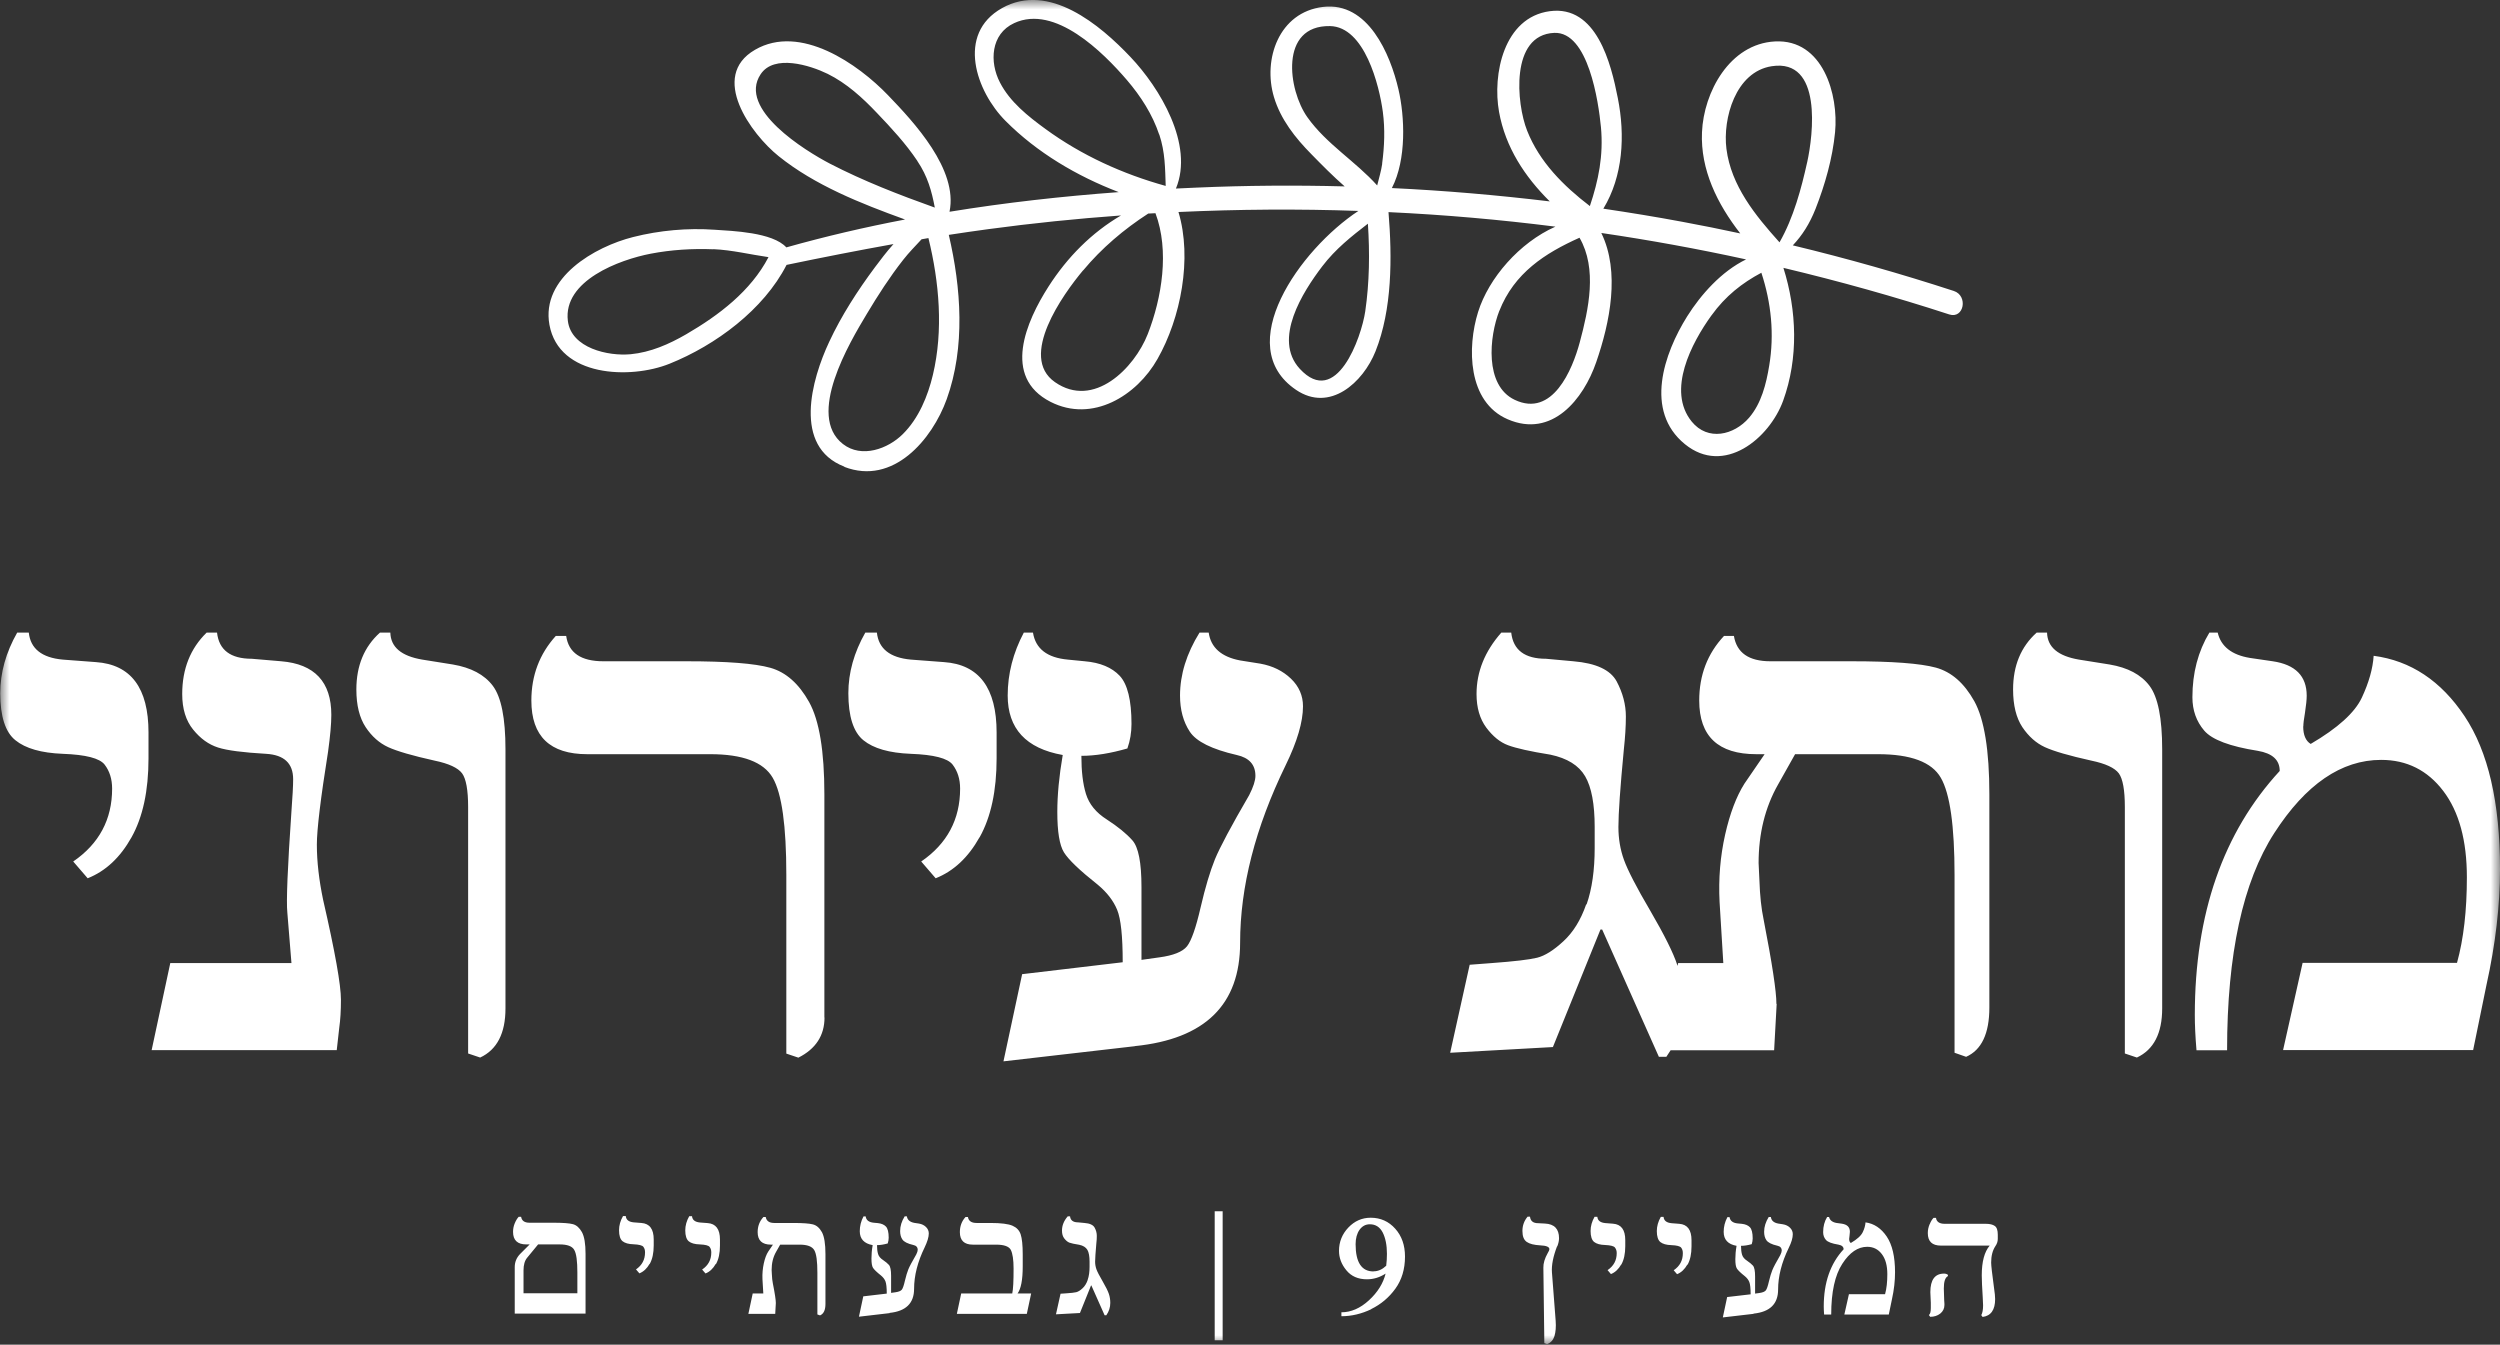 <svg xmlns="http://www.w3.org/2000/svg" width="132" height="71" viewBox="0 0 132 71" fill="none"><rect x="0" y="0" width="132" height="71" fill="#333333" stroke="none"/><g clip-path="url(#clip0_514_1285)"><mask id="mask0_514_1285" style="mask-type:luminance" maskUnits="userSpaceOnUse" x="0" y="0" width="132" height="71"><path d="M132 0H0V71H132V0Z" fill="white"></path></mask><g mask="url(#mask0_514_1285)"><path d="M102.844 67.308C102.786 67.264 102.723 67.246 102.646 67.246C102.163 67.246 101.922 67.573 101.922 68.227C101.922 68.29 101.928 68.472 101.947 68.78C101.947 68.9 101.947 68.994 101.947 69.063C101.947 69.264 101.915 69.384 101.845 69.434L101.915 69.528C102.119 69.528 102.297 69.472 102.443 69.359C102.589 69.245 102.666 69.088 102.666 68.9C102.666 68.868 102.666 68.786 102.653 68.654C102.64 68.384 102.634 68.176 102.634 68.032C102.634 67.667 102.704 67.453 102.85 67.378V67.302L102.844 67.308ZM101.883 64.642C101.82 64.793 101.788 64.944 101.788 65.107C101.788 65.548 102.017 65.768 102.481 65.768H105.056C104.777 66.095 104.637 66.617 104.637 67.34C104.637 67.598 104.656 67.988 104.688 68.497C104.7 68.673 104.707 68.818 104.707 68.925C104.707 69.151 104.675 69.327 104.611 69.44L104.681 69.535C105.12 69.478 105.343 69.164 105.343 68.591C105.343 68.459 105.324 68.264 105.285 68.007C105.184 67.258 105.133 66.812 105.133 66.667C105.133 66.321 105.203 66.032 105.355 65.799C105.438 65.68 105.483 65.554 105.483 65.415V65.195C105.483 64.957 105.432 64.805 105.324 64.73C105.215 64.655 105.063 64.617 104.853 64.617H102.678C102.405 64.617 102.246 64.51 102.22 64.302H102.093C102.017 64.378 101.947 64.491 101.89 64.636M97.635 65.415C97.635 65.415 97.642 65.328 97.655 65.246C97.667 65.158 97.674 65.088 97.674 65.038C97.674 64.793 97.534 64.655 97.254 64.611L96.974 64.573C96.752 64.535 96.618 64.434 96.574 64.258H96.472C96.332 64.491 96.262 64.755 96.262 65.057C96.262 65.221 96.313 65.359 96.408 65.466C96.504 65.579 96.726 65.661 97.07 65.717C97.248 65.749 97.343 65.831 97.343 65.963C96.644 66.717 96.294 67.724 96.294 68.975C96.294 69.094 96.3 69.239 96.313 69.409H96.688C96.688 68.22 96.885 67.327 97.273 66.73C97.661 66.126 98.1 65.831 98.589 65.831C98.907 65.831 99.162 65.956 99.359 66.214C99.556 66.472 99.651 66.824 99.651 67.277C99.651 67.686 99.613 68.038 99.531 68.334H97.623L97.381 69.409H99.728L99.893 68.61C100.007 68.101 100.058 67.623 100.058 67.176C100.058 66.353 99.912 65.724 99.62 65.29C99.327 64.856 98.952 64.604 98.5 64.541C98.488 64.699 98.443 64.875 98.354 65.057C98.265 65.246 98.055 65.434 97.725 65.629C97.661 65.592 97.635 65.516 97.635 65.409M92.587 69.359C93.451 69.27 93.884 68.849 93.884 68.088C93.884 67.397 94.068 66.661 94.443 65.894C94.59 65.598 94.659 65.359 94.659 65.164C94.659 65.032 94.609 64.919 94.513 64.824C94.418 64.73 94.291 64.667 94.138 64.642L93.89 64.604C93.655 64.56 93.528 64.447 93.502 64.258H93.388C93.229 64.516 93.146 64.774 93.146 65.038C93.146 65.214 93.184 65.365 93.267 65.485C93.35 65.604 93.54 65.705 93.846 65.774C93.998 65.805 94.075 65.894 94.075 66.032C94.075 66.088 94.049 66.17 93.998 66.271C93.776 66.654 93.636 66.918 93.579 67.063C93.521 67.208 93.458 67.409 93.4 67.654C93.343 67.906 93.286 68.069 93.235 68.132C93.178 68.201 93.07 68.246 92.892 68.271L92.669 68.302V67.403C92.669 67.101 92.631 66.912 92.555 66.824C92.478 66.743 92.377 66.654 92.243 66.566C92.11 66.478 92.02 66.378 91.982 66.252C91.944 66.126 91.925 65.969 91.925 65.78C92.097 65.78 92.288 65.749 92.491 65.692C92.523 65.592 92.542 65.491 92.542 65.39C92.542 65.095 92.491 64.9 92.396 64.799C92.3 64.699 92.154 64.636 91.963 64.617L91.754 64.598C91.499 64.573 91.353 64.466 91.321 64.265H91.207C91.073 64.516 91.01 64.774 91.01 65.044C91.01 65.453 91.238 65.698 91.69 65.78C91.645 66.038 91.626 66.271 91.626 66.485C91.626 66.73 91.652 66.893 91.709 66.981C91.766 67.07 91.906 67.208 92.129 67.384C92.243 67.478 92.319 67.579 92.364 67.692C92.408 67.805 92.434 68.019 92.434 68.34L91.194 68.484L90.965 69.56L92.587 69.371V69.359ZM89.102 66.78C89.242 66.529 89.312 66.208 89.312 65.805V65.485C89.312 64.938 89.095 64.648 88.663 64.617L88.256 64.585C87.995 64.56 87.855 64.453 87.836 64.252H87.69C87.55 64.497 87.48 64.749 87.48 65.001C87.48 65.284 87.544 65.478 87.665 65.579C87.792 65.68 87.983 65.736 88.25 65.743C88.536 65.755 88.701 65.799 88.765 65.875C88.828 65.956 88.854 66.051 88.854 66.17C88.854 66.554 88.695 66.849 88.371 67.07L88.549 67.277C88.771 67.189 88.949 67.019 89.089 66.774M85.604 66.774C85.744 66.522 85.814 66.202 85.814 65.799V65.478C85.814 64.931 85.598 64.642 85.166 64.611L84.759 64.579C84.498 64.554 84.358 64.447 84.339 64.246H84.193C84.053 64.491 83.983 64.743 83.983 64.994C83.983 65.277 84.046 65.472 84.167 65.573C84.294 65.673 84.485 65.73 84.752 65.736C85.032 65.749 85.21 65.793 85.267 65.868C85.331 65.95 85.363 66.044 85.363 66.164C85.363 66.547 85.204 66.843 84.879 67.063L85.057 67.271C85.28 67.183 85.458 67.013 85.598 66.768M82.221 65.818C82.285 65.654 82.317 65.51 82.317 65.378C82.317 64.887 82.069 64.629 81.579 64.604L81.217 64.585C80.95 64.585 80.81 64.472 80.784 64.24H80.657C80.479 64.453 80.384 64.705 80.384 64.994C80.384 65.284 80.46 65.466 80.612 65.573C80.765 65.68 81 65.736 81.325 65.755C81.649 65.768 81.808 65.837 81.808 65.956C81.808 65.994 81.783 66.063 81.719 66.164C81.56 66.447 81.484 66.705 81.49 66.937L81.541 70.918L81.687 70.969C81.878 70.899 82.005 70.761 82.075 70.547C82.139 70.333 82.164 70.063 82.139 69.736L81.942 67.176C81.916 66.805 82.005 66.346 82.215 65.799M72.517 67.132C71.894 67.132 71.576 66.654 71.576 65.692C71.576 65.384 71.646 65.132 71.78 64.938C71.92 64.743 72.098 64.642 72.327 64.642C72.632 64.642 72.855 64.787 73.007 65.076C73.153 65.365 73.23 65.743 73.23 66.202C73.23 66.415 73.217 66.629 73.192 66.831C72.988 67.025 72.766 67.126 72.524 67.126M72.397 69.12C72.912 68.868 73.338 68.51 73.675 68.044C74.012 67.579 74.184 67.013 74.184 66.346C74.184 65.749 74.012 65.258 73.668 64.875C73.325 64.491 72.893 64.296 72.371 64.296C71.913 64.296 71.519 64.472 71.195 64.812C70.871 65.151 70.699 65.567 70.699 66.044C70.699 66.409 70.826 66.755 71.087 67.07C71.341 67.384 71.704 67.547 72.174 67.547C72.524 67.547 72.848 67.447 73.16 67.246C73.033 67.761 72.74 68.233 72.282 68.654C71.824 69.076 71.335 69.289 70.826 69.289V69.497C71.367 69.497 71.888 69.371 72.403 69.126M64.136 70.767H64.556V63.956H64.136V70.767ZM57.434 67.573C57.37 67.761 57.275 67.918 57.154 68.025C57.033 68.139 56.925 68.201 56.83 68.227C56.734 68.252 56.55 68.271 56.27 68.29L55.997 68.308L55.755 69.396L57.021 69.327L57.606 67.874H57.625L58.324 69.447H58.413C58.553 69.245 58.623 69.032 58.623 68.793C58.623 68.623 58.598 68.466 58.547 68.315C58.496 68.164 58.388 67.944 58.216 67.648C58.044 67.353 57.936 67.145 57.892 67.019C57.847 66.893 57.822 66.755 57.822 66.617C57.822 66.447 57.847 66.132 57.886 65.661C57.905 65.51 57.911 65.371 57.911 65.252C57.911 65.101 57.873 64.957 57.796 64.818C57.72 64.68 57.542 64.592 57.262 64.573L56.925 64.541C56.664 64.541 56.518 64.434 56.499 64.221H56.378C56.175 64.453 56.073 64.705 56.073 64.975C56.073 65.145 56.111 65.284 56.194 65.39C56.277 65.497 56.366 65.573 56.461 65.611C56.563 65.648 56.734 65.686 56.983 65.724C57.192 65.768 57.332 65.856 57.415 65.994C57.491 66.126 57.529 66.34 57.529 66.623V66.881C57.529 67.151 57.498 67.384 57.428 67.579M54 66.874V66.239C54 65.743 53.962 65.39 53.892 65.177C53.822 64.963 53.676 64.812 53.46 64.718C53.243 64.623 52.855 64.573 52.296 64.573H51.565C51.291 64.573 51.139 64.466 51.107 64.258H50.98C50.776 64.478 50.681 64.749 50.681 65.057C50.681 65.497 50.91 65.717 51.367 65.717H52.601C53.014 65.717 53.275 65.812 53.371 65.994C53.466 66.183 53.517 66.51 53.517 66.981C53.517 67.629 53.498 68.063 53.447 68.296H50.751L50.522 69.371H54.216L54.445 68.296H53.727C53.905 68.057 54 67.579 54 66.868M46.967 69.321C47.832 69.233 48.264 68.811 48.264 68.05C48.264 67.359 48.449 66.623 48.824 65.856C48.964 65.56 49.04 65.321 49.04 65.126C49.04 64.994 48.989 64.881 48.894 64.787C48.798 64.692 48.671 64.629 48.519 64.604L48.271 64.567C48.042 64.522 47.908 64.409 47.883 64.221H47.768C47.609 64.478 47.527 64.736 47.527 65.001C47.527 65.177 47.565 65.328 47.648 65.447C47.73 65.567 47.921 65.667 48.226 65.736C48.379 65.768 48.455 65.856 48.455 65.994C48.455 66.051 48.43 66.132 48.379 66.233C48.156 66.617 48.016 66.881 47.959 67.025C47.902 67.17 47.838 67.371 47.781 67.617C47.724 67.868 47.667 68.032 47.616 68.094C47.559 68.164 47.45 68.208 47.272 68.233L47.05 68.264V67.365C47.05 67.063 47.012 66.874 46.935 66.787C46.859 66.705 46.757 66.617 46.624 66.529C46.49 66.441 46.401 66.34 46.363 66.214C46.325 66.088 46.306 65.931 46.306 65.743C46.477 65.743 46.668 65.711 46.872 65.654C46.904 65.554 46.923 65.453 46.923 65.353C46.923 65.057 46.872 64.862 46.776 64.761C46.681 64.661 46.535 64.598 46.344 64.579L46.134 64.56C45.88 64.535 45.733 64.428 45.708 64.227H45.593C45.46 64.478 45.396 64.736 45.396 65.007C45.396 65.415 45.625 65.661 46.077 65.743C46.032 66 46.013 66.233 46.013 66.447C46.013 66.692 46.039 66.856 46.096 66.944C46.153 67.032 46.293 67.17 46.516 67.346C46.63 67.441 46.706 67.541 46.751 67.654C46.795 67.767 46.821 67.981 46.821 68.302L45.581 68.447L45.352 69.522L46.973 69.333L46.967 69.321ZM40.964 68.799C40.964 68.642 40.913 68.296 40.805 67.755C40.78 67.629 40.761 67.472 40.754 67.277L40.742 67.057C40.742 66.692 40.818 66.371 40.983 66.088L41.193 65.717H42.217C42.624 65.717 42.878 65.812 42.993 66.007C43.107 66.202 43.158 66.598 43.158 67.208V69.403L43.298 69.453C43.489 69.371 43.584 69.17 43.584 68.849V66.214C43.584 65.673 43.52 65.29 43.4 65.063C43.273 64.837 43.12 64.699 42.923 64.648C42.732 64.598 42.382 64.573 41.886 64.573H40.882C40.614 64.573 40.468 64.466 40.43 64.258H40.309C40.106 64.478 40.004 64.743 40.004 65.057C40.004 65.497 40.239 65.717 40.71 65.717H40.812L40.564 66.082C40.462 66.239 40.386 66.447 40.328 66.711C40.271 66.975 40.246 67.252 40.258 67.541L40.303 68.296H39.743L39.514 69.371H40.932L40.964 68.799ZM37.804 66.743C37.944 66.491 38.014 66.17 38.014 65.768V65.447C38.014 64.9 37.797 64.611 37.365 64.579L36.958 64.548C36.697 64.522 36.557 64.416 36.538 64.214H36.392C36.252 64.46 36.182 64.711 36.182 64.963C36.182 65.246 36.246 65.441 36.367 65.541C36.487 65.642 36.685 65.698 36.952 65.705C37.238 65.717 37.41 65.761 37.467 65.837C37.53 65.919 37.556 66.013 37.556 66.132C37.556 66.516 37.397 66.812 37.072 67.032L37.251 67.239C37.473 67.151 37.651 66.981 37.791 66.736M34.306 66.736C34.446 66.485 34.516 66.164 34.516 65.761V65.441C34.516 64.894 34.3 64.604 33.868 64.573L33.461 64.541C33.2 64.516 33.06 64.409 33.041 64.208H32.895C32.755 64.453 32.685 64.705 32.685 64.957C32.685 65.24 32.748 65.434 32.869 65.535C32.996 65.636 33.187 65.692 33.454 65.698C33.734 65.711 33.912 65.755 33.969 65.831C34.033 65.912 34.058 66.007 34.058 66.126C34.058 66.51 33.899 66.805 33.581 67.025L33.76 67.233C33.982 67.145 34.16 66.975 34.3 66.73M27.642 68.283V67.07C27.642 66.787 27.706 66.56 27.833 66.409L28.412 65.705H29.55C29.95 65.705 30.211 65.799 30.319 65.994C30.434 66.189 30.485 66.585 30.485 67.195V68.283H27.636H27.642ZM30.917 66.202C30.917 65.667 30.853 65.29 30.726 65.057C30.599 64.831 30.44 64.686 30.249 64.636C30.058 64.585 29.715 64.56 29.213 64.56H27.954C27.693 64.56 27.547 64.453 27.515 64.246H27.388C27.311 64.328 27.241 64.441 27.178 64.592C27.114 64.743 27.089 64.894 27.089 65.044C27.089 65.485 27.324 65.705 27.788 65.705H27.966L27.464 66.208C27.273 66.403 27.178 66.636 27.178 66.906V69.359H30.917V66.202Z" fill="white"></path><path d="M121.616 38.355C121.616 38.223 121.641 37.978 121.705 37.619C121.762 37.242 121.794 36.947 121.794 36.733C121.794 35.695 121.196 35.091 120.001 34.915L118.799 34.739C117.838 34.582 117.266 34.135 117.094 33.4H116.656C116.058 34.393 115.759 35.532 115.759 36.815C115.759 37.506 115.969 38.091 116.382 38.575C116.796 39.059 117.743 39.412 119.212 39.644C119.988 39.776 120.369 40.129 120.369 40.707C117.381 43.952 115.886 48.247 115.886 53.593C115.886 54.096 115.912 54.718 115.975 55.454H117.59C117.59 50.379 118.424 46.556 120.083 43.984C121.743 41.411 123.625 40.122 125.724 40.122C127.078 40.122 128.172 40.669 129.005 41.764C129.838 42.858 130.251 44.38 130.251 46.323C130.251 48.065 130.08 49.574 129.73 50.838H121.578L120.547 55.442H130.582L131.281 52.027C131.765 49.851 132 47.807 132 45.889C132 42.374 131.377 39.682 130.13 37.814C128.884 35.947 127.282 34.884 125.329 34.626C125.285 35.305 125.075 36.041 124.706 36.833C124.337 37.626 123.434 38.443 122.004 39.28C121.743 39.122 121.609 38.808 121.609 38.349M114.163 53.247V39.563C114.163 37.921 113.94 36.802 113.495 36.211C113.05 35.62 112.351 35.249 111.384 35.085L109.769 34.827C108.662 34.639 108.103 34.167 108.084 33.4H107.537C106.704 34.148 106.291 35.148 106.291 36.406C106.291 37.242 106.456 37.902 106.78 38.393C107.111 38.883 107.505 39.236 107.969 39.449C108.434 39.663 109.254 39.902 110.418 40.16C111.174 40.317 111.658 40.544 111.874 40.833C112.084 41.122 112.192 41.713 112.192 42.606V55.624L112.828 55.838C113.718 55.423 114.163 54.555 114.163 53.247ZM93.795 53.008C93.795 52.348 93.566 50.851 93.115 48.53C93 47.983 92.924 47.304 92.898 46.499L92.854 45.568C92.854 44.015 93.197 42.625 93.884 41.418L94.781 39.821H99.156C100.892 39.821 101.998 40.236 102.475 41.066C102.958 41.896 103.2 43.606 103.2 46.204V55.586L103.811 55.8C104.624 55.442 105.038 54.574 105.038 53.203V41.94C105.038 39.619 104.771 37.978 104.243 37.022C103.709 36.066 103.035 35.475 102.208 35.249C101.388 35.028 99.906 34.915 97.782 34.915H93.477C92.339 34.915 91.697 34.469 91.55 33.576H91.029C90.151 34.513 89.719 35.651 89.719 36.99C89.719 38.877 90.724 39.821 92.733 39.821H93.172L92.104 41.38C91.684 42.047 91.341 42.94 91.086 44.072C90.832 45.204 90.73 46.386 90.794 47.631L90.991 50.851H88.606L87.621 55.454H93.674L93.808 53.008H93.795ZM83.748 47.757C83.462 48.581 83.061 49.228 82.546 49.7C82.031 50.178 81.567 50.467 81.16 50.568C80.753 50.669 79.952 50.763 78.756 50.851L77.599 50.939L76.569 55.586L81.993 55.285L84.505 49.078H84.594L87.589 55.8H87.983C88.581 54.951 88.88 54.02 88.88 53.014C88.88 52.291 88.772 51.606 88.562 50.958C88.352 50.31 87.875 49.361 87.144 48.103C86.406 46.851 85.942 45.946 85.745 45.399C85.547 44.852 85.452 44.273 85.452 43.669C85.452 42.946 85.547 41.588 85.738 39.581C85.808 38.934 85.846 38.349 85.846 37.833C85.846 37.198 85.681 36.582 85.357 35.972C85.026 35.368 84.269 35.016 83.074 34.915L81.63 34.783C80.511 34.783 79.894 34.324 79.793 33.4H79.271C78.394 34.393 77.961 35.475 77.961 36.645C77.961 37.368 78.133 37.953 78.476 38.418C78.82 38.877 79.201 39.192 79.627 39.349C80.047 39.506 80.791 39.676 81.859 39.846C82.75 40.034 83.36 40.412 83.697 40.99C84.034 41.569 84.199 42.462 84.199 43.669V44.77C84.199 45.939 84.059 46.933 83.773 47.751M59.927 55.234C63.628 54.857 65.478 53.046 65.478 49.788C65.478 46.82 66.28 43.694 67.882 40.405C68.493 39.154 68.798 38.116 68.798 37.292C68.798 36.733 68.588 36.242 68.162 35.833C67.736 35.425 67.202 35.16 66.547 35.041L65.478 34.871C64.487 34.683 63.933 34.192 63.819 33.4H63.336C62.649 34.507 62.305 35.62 62.305 36.726C62.305 37.475 62.477 38.11 62.821 38.632C63.164 39.154 63.99 39.563 65.3 39.864C65.956 40.009 66.286 40.374 66.286 40.965C66.286 41.21 66.178 41.55 65.956 41.984C65.008 43.613 64.41 44.738 64.15 45.367C63.895 45.996 63.641 46.839 63.393 47.908C63.145 48.989 62.903 49.675 62.674 49.964C62.439 50.254 61.956 50.449 61.212 50.549L60.27 50.681V46.832C60.27 45.55 60.111 44.726 59.787 44.367C59.469 44.009 59.018 43.644 58.446 43.273C57.867 42.908 57.504 42.456 57.339 41.921C57.174 41.386 57.097 40.72 57.097 39.908C57.829 39.908 58.636 39.776 59.526 39.519C59.673 39.104 59.743 38.67 59.743 38.223C59.743 36.972 59.533 36.123 59.12 35.682C58.706 35.242 58.089 34.984 57.275 34.915L56.379 34.827C55.285 34.727 54.675 34.249 54.541 33.4H54.058C53.492 34.469 53.206 35.576 53.206 36.726C53.206 38.468 54.172 39.519 56.112 39.864C55.921 40.978 55.826 41.977 55.826 42.87C55.826 43.908 55.94 44.619 56.175 45.002C56.411 45.386 57.008 45.958 57.969 46.719C58.452 47.122 58.789 47.562 58.986 48.04C59.183 48.518 59.279 49.436 59.279 50.807L53.969 51.436L52.983 56.039L59.914 55.24L59.927 55.234ZM51.724 44.21C52.322 43.141 52.621 41.751 52.621 40.041V38.676C52.621 36.324 51.692 35.085 49.842 34.959L48.093 34.827C46.987 34.727 46.389 34.249 46.3 33.4H45.689C45.092 34.45 44.793 35.519 44.793 36.601C44.793 37.827 45.06 38.657 45.588 39.085C46.122 39.519 46.955 39.758 48.093 39.802C49.301 39.846 50.039 40.034 50.3 40.374C50.56 40.714 50.694 41.135 50.694 41.638C50.694 43.267 50.007 44.55 48.64 45.487L49.403 46.373C50.35 45.996 51.12 45.279 51.718 44.21M43.527 53.725V41.94C43.527 39.663 43.26 38.035 42.72 37.066C42.179 36.097 41.499 35.494 40.678 35.261C39.852 35.028 38.377 34.915 36.253 34.915H31.858C30.676 34.915 30.021 34.469 29.894 33.576H29.347C28.488 34.525 28.056 35.664 28.056 36.99C28.056 38.877 29.041 39.821 31.006 39.821H37.499C39.216 39.821 40.316 40.236 40.799 41.066C41.283 41.896 41.518 43.606 41.518 46.204V55.63L42.154 55.844C43.069 55.385 43.534 54.675 43.534 53.725M26.689 53.247V39.563C26.689 37.921 26.466 36.802 26.021 36.211C25.576 35.62 24.87 35.249 23.91 35.085L22.295 34.827C21.188 34.639 20.629 34.167 20.61 33.4H20.063C19.23 34.148 18.816 35.148 18.816 36.406C18.816 37.242 18.982 37.902 19.306 38.393C19.63 38.883 20.031 39.236 20.495 39.449C20.959 39.663 21.779 39.902 22.943 40.16C23.7 40.317 24.183 40.544 24.399 40.833C24.609 41.122 24.717 41.713 24.717 42.606V55.624L25.353 55.838C26.244 55.423 26.689 54.555 26.689 53.247ZM8.992 50.845L8.006 55.448H17.78L17.913 54.259C17.971 53.857 18.002 53.366 18.002 52.788C18.002 52.008 17.691 50.254 17.061 47.512C16.845 46.474 16.73 45.499 16.73 44.594C16.73 43.801 16.928 42.166 17.322 39.688C17.436 38.865 17.494 38.217 17.494 37.745C17.494 36.003 16.61 35.06 14.848 34.915L13.297 34.783C12.178 34.783 11.561 34.324 11.459 33.4H10.912C10.053 34.236 9.621 35.318 9.621 36.645C9.621 37.425 9.812 38.047 10.2 38.525C10.588 39.003 11.02 39.311 11.51 39.468C11.999 39.626 12.845 39.732 14.053 39.802C15.001 39.858 15.478 40.305 15.478 41.141C15.478 41.5 15.446 42.066 15.389 42.827C15.185 45.807 15.109 47.6 15.172 48.191L15.389 50.851H8.979L8.992 50.845ZM6.944 44.21C7.542 43.141 7.841 41.751 7.841 40.041V38.676C7.841 36.324 6.912 35.085 5.062 34.959L3.313 34.827C2.207 34.727 1.609 34.249 1.52 33.4H0.909C0.312 34.45 0.013 35.519 0.013 36.601C0.013 37.827 0.28 38.657 0.814 39.085C1.348 39.519 2.181 39.758 3.319 39.802C4.528 39.846 5.265 40.034 5.526 40.374C5.787 40.714 5.92 41.135 5.92 41.638C5.92 43.267 5.233 44.55 3.866 45.487L4.629 46.373C5.577 45.996 6.346 45.279 6.944 44.21Z" fill="white"></path><path d="M47.667 22.922C48.506 22.092 48.99 20.916 49.257 19.791C49.816 17.439 49.594 14.904 49.021 12.571C48.901 12.59 48.78 12.615 48.659 12.634C48.328 12.992 47.985 13.338 47.686 13.722C46.974 14.628 46.357 15.59 45.766 16.577C44.856 18.093 42.561 21.935 44.507 23.444C45.492 24.212 46.885 23.702 47.667 22.922ZM57.186 14.275C56.118 15.552 53.772 18.828 55.698 20.174C57.752 21.608 59.895 19.439 60.601 17.64C61.352 15.716 61.752 13.238 61.008 11.257C60.881 11.263 60.754 11.269 60.627 11.276C59.342 12.106 58.159 13.112 57.193 14.275M37.658 13.162C36.558 13.118 35.439 13.187 34.358 13.395C32.723 13.709 29.722 14.81 29.983 16.942C30.161 18.388 32.119 18.816 33.302 18.703C34.351 18.602 35.324 18.174 36.227 17.652C37.957 16.646 39.642 15.37 40.577 13.577C39.61 13.439 38.656 13.2 37.664 13.156M79.163 16.414C78.635 17.766 78.368 20.35 79.977 21.111C81.974 22.061 83.023 19.52 83.411 18.074C83.881 16.326 84.346 14.187 83.398 12.552C81.573 13.37 79.952 14.414 79.163 16.42M95.417 8.578C95.741 7.113 96.231 3.081 93.547 3.496C91.633 3.792 90.953 6.264 91.156 7.861C91.404 9.81 92.682 11.376 93.954 12.791C93.954 12.791 93.954 12.791 93.96 12.791C94.698 11.508 95.118 9.924 95.417 8.572M69.815 14.062C68.785 15.414 67.195 17.91 68.626 19.47C70.559 21.57 71.882 17.816 72.085 16.439C72.308 14.904 72.327 13.357 72.225 11.81C71.361 12.477 70.515 13.143 69.815 14.062ZM90.361 16.659C89.318 18.105 87.989 20.621 89.325 22.262C90.171 23.3 91.55 22.985 92.352 22.055C93 21.3 93.255 20.275 93.413 19.313C93.693 17.652 93.522 15.986 93 14.401C91.983 14.942 91.099 15.634 90.368 16.652M84.53 6.716C84.403 5.383 83.862 1.66 82.063 1.736C79.729 1.836 80.066 5.477 80.632 6.899C81.281 8.546 82.552 9.817 83.945 10.88C84.397 9.534 84.67 8.219 84.53 6.71M72.976 8.641C73.097 7.735 73.135 6.823 73.014 5.911C72.829 4.515 72.054 1.409 70.222 1.377C67.545 1.333 68.003 4.748 69.033 6.194C70.038 7.609 71.57 8.515 72.715 9.792C72.81 9.408 72.925 9.031 72.982 8.641M61.205 7.106C60.849 6.037 60.232 5.081 59.501 4.226C58.248 2.767 55.705 0.22 53.549 1.22C52.309 1.792 52.233 3.276 52.799 4.358C53.326 5.383 54.28 6.138 55.202 6.811C57.104 8.2 59.279 9.188 61.549 9.817C61.517 8.899 61.523 8.043 61.212 7.106M48.436 8.496C47.826 7.584 47.063 6.76 46.306 5.968C45.543 5.163 44.704 4.396 43.699 3.899C42.758 3.44 40.869 2.855 40.163 3.918C38.93 5.76 42.529 7.968 43.82 8.641C45.594 9.559 47.476 10.288 49.358 10.961C49.193 10.093 48.983 9.314 48.436 8.502M44.583 24.639C41.842 23.583 42.853 20.03 43.782 18.049C44.43 16.659 45.276 15.351 46.192 14.118C46.484 13.728 46.809 13.294 47.177 12.886C45.289 13.225 43.406 13.596 41.531 13.986C40.322 16.351 37.791 18.225 35.35 19.206C33.289 20.036 29.512 19.916 29.01 17.149C28.558 14.659 31.407 13.024 33.435 12.514C34.834 12.162 36.297 12.03 37.74 12.131C38.663 12.194 40.793 12.263 41.518 13.062C43.578 12.483 45.67 11.993 47.788 11.59C45.441 10.741 43.019 9.779 41.111 8.244C39.661 7.081 37.435 4.037 39.864 2.629C42.255 1.239 45.308 3.383 46.891 5.031C48.258 6.452 50.598 8.955 50.134 11.181C53.097 10.697 56.093 10.364 59.069 10.144C56.849 9.295 54.751 8.05 53.097 6.389C51.54 4.83 50.478 1.792 52.907 0.428C55.387 -0.962 58.089 1.321 59.692 3.012C61.224 4.628 63.056 7.628 62.089 9.955C62.458 9.936 62.827 9.917 63.196 9.905C65.796 9.792 68.397 9.773 70.998 9.842C70.381 9.301 69.796 8.71 69.249 8.15C68.391 7.282 67.615 6.301 67.265 5.125C66.668 3.132 67.526 0.641 69.86 0.365C72.232 0.082 73.408 2.855 73.841 4.729C74.171 6.157 74.273 8.414 73.491 9.93C76.276 10.062 79.055 10.301 81.828 10.634C80.511 9.332 79.487 7.779 79.15 5.911C78.794 3.937 79.392 0.918 81.828 0.591C84.295 0.258 85.064 3.352 85.42 5.176C85.814 7.15 85.7 9.301 84.657 11.018C86.05 11.225 87.442 11.452 88.822 11.71C89.846 11.898 90.864 12.106 91.887 12.326C90.679 10.779 89.776 8.961 89.865 6.98C89.954 4.874 91.321 2.314 93.719 2.188C96.256 2.056 97.083 5.006 96.892 6.98C96.758 8.358 96.364 9.741 95.862 11.024C95.544 11.823 95.162 12.42 94.66 12.955C97.528 13.646 100.364 14.451 103.162 15.363C103.931 15.615 103.696 16.854 102.92 16.602C100.033 15.659 97.115 14.848 94.164 14.143C94.876 16.401 94.965 18.91 94.151 21.155C93.426 23.149 91.029 25.136 88.962 23.451C86.806 21.696 87.856 18.665 89.083 16.703C89.808 15.552 90.889 14.332 92.193 13.697C89.662 13.143 87.112 12.678 84.549 12.301C85.554 14.363 85.001 17.036 84.282 19.118C83.608 21.08 81.948 23.155 79.602 22.136C77.484 21.218 77.459 18.338 78.044 16.47C78.603 14.684 80.225 12.81 82.126 11.967C79.201 11.596 76.257 11.338 73.313 11.2C73.51 13.596 73.51 16.338 72.626 18.552C71.971 20.193 70.216 21.797 68.429 20.583C65.014 18.269 68.632 13.175 71.723 11.137C68.556 11.024 65.389 11.049 62.223 11.194C62.96 13.646 62.343 16.797 61.116 18.954C60.023 20.891 57.682 22.344 55.469 21.218C52.894 19.904 54.185 16.967 55.361 15.131C56.36 13.571 57.644 12.282 59.189 11.376C56.843 11.546 54.503 11.785 52.175 12.1C51.482 12.194 50.789 12.294 50.096 12.401C50.751 15.206 50.974 18.332 49.988 21.073C49.218 23.212 47.158 25.645 44.583 24.652" fill="white"></path></g></g><defs><clipPath id="clip0_514_1285"><rect width="132" height="71" fill="white"></rect></clipPath></defs></svg>